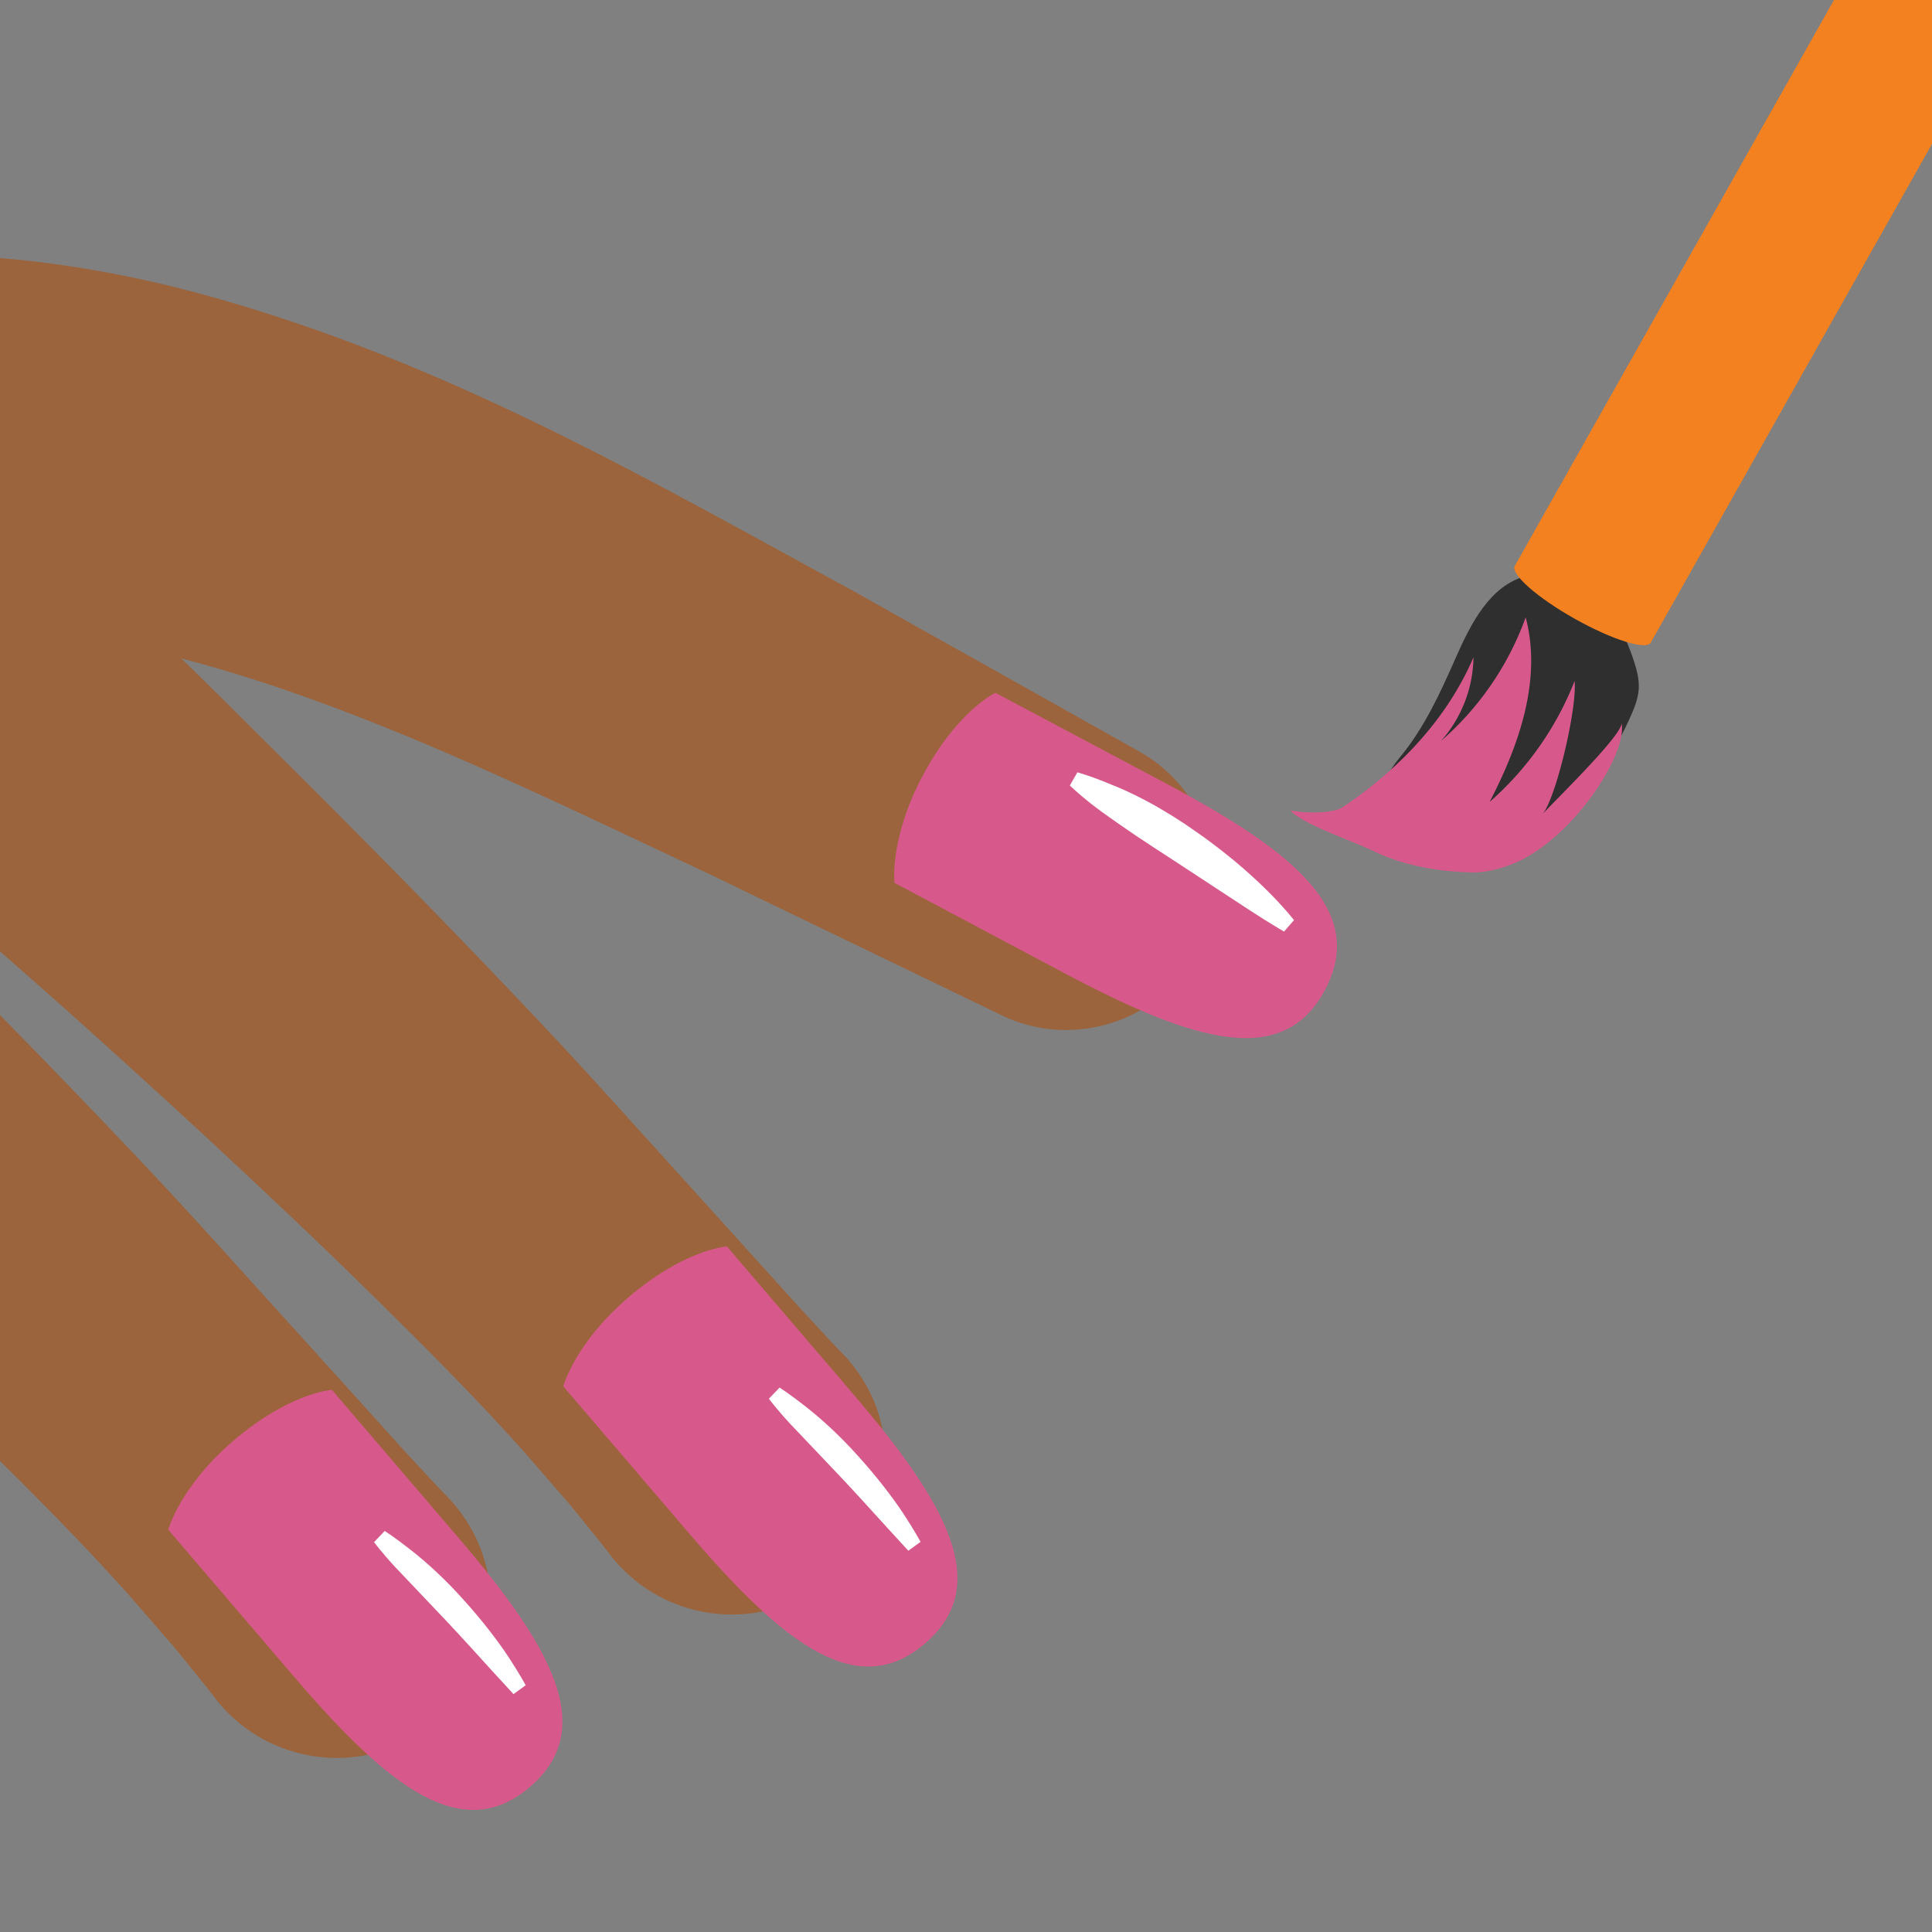 <svg width="128" height="128" xmlns="http://www.w3.org/2000/svg" xmlns:xlink="http://www.w3.org/1999/xlink"><rect width="100%" height="100%" fill="#808080" stroke="none"/><defs><path id="a" d="M0 0h128v128H0z"/></defs><clipPath id="b"><use xlink:href="#a" overflow="visible"/></clipPath><path d="M14.27 112.53l-.68-.88c-.46-.56-1.13-1.39-1.98-2.44-.85-.98-1.89-2.18-3.08-3.55-1.21-1.35-2.63-2.88-4.2-4.5-1.57-1.63-3.31-3.36-5.16-5.19-1.85-1.83-3.82-3.74-5.89-5.7-4.12-3.92-8.6-8.05-13.14-12.14-4.54-4.09-9.18-8.11-13.54-11.9-2.19-1.89-4.3-3.72-6.31-5.46-1-.85-1.96-1.68-2.9-2.49a51.09 51.09 0 0 0-2.38-1.91c-1.42-1.06-2.41-1.62-3.25-1.98-.83-.36-1.64-.59-2.29-.72a9.93 9.93 0 0 0-1.51-.21c-.35-.03-.53-.03-.53-.03-6.92-.02-12.52-5.65-12.5-12.57s5.65-12.52 12.57-12.5c.44 0 .87.02 1.29.07l1.17.13s.59.06 1.68.25c1.09.19 2.67.51 4.62 1.12 1.96.61 4.26 1.5 6.77 2.89 2.51 1.37 5.04 3.24 7.2 5.14 1.08.95 2.11 1.92 3.06 2.85.91.89 1.84 1.81 2.81 2.75 1.91 1.87 3.92 3.83 6 5.87 2.08 2.05 4.23 4.17 6.42 6.32 2.18 2.17 4.4 4.38 6.61 6.59 4.43 4.43 8.83 8.93 12.9 13.22 2.04 2.14 3.99 4.24 5.82 6.25 1.83 2.02 3.55 3.93 5.15 5.69 3.21 3.55 5.89 6.51 7.76 8.59.92.99 1.64 1.77 2.14 2.31l.77.8c3.9 4.06 3.78 10.51-.28 14.42-4.06 3.9-10.51 3.78-14.42-.28-.25-.26-.49-.53-.7-.81zM66.37 67.27s-4.83-2.34-12.09-5.84c-1.81-.88-3.78-1.82-5.85-2.83-.52-.25-1.05-.51-1.58-.76-.5-.23-1-.47-1.51-.71-1.1-.52-2.23-1.05-3.37-1.59-4.55-2.14-9.29-4.36-13.97-6.33-4.68-1.97-9.3-3.68-13.61-4.93a89.21 89.21 0 0 0-6.18-1.57 57.95 57.95 0 0 0-5.3-.86c-3.24-.36-5.81-.34-7.54-.2-.87.06-1.54.14-1.99.2-.45.06-.69.09-.69.09l-.17.02c-6.85.92-13.14-3.89-14.06-10.74s3.89-13.14 10.74-14.06c.25-.03.54-.06.8-.08 0 0 .43-.03 1.23-.09.8-.05 1.98-.11 3.45-.11 2.96-.02 7.12.23 11.84 1.07 2.37.42 4.83.97 7.44 1.7 2.51.7 5.13 1.54 7.74 2.48 5.25 1.89 10.57 4.26 15.64 6.78 5.07 2.52 9.9 5.16 14.32 7.58 1.1.6 2.18 1.19 3.23 1.77.57.31 1.13.62 1.69.92.52.29 1.03.58 1.53.86 2.01 1.13 3.91 2.2 5.67 3.18 7.02 3.94 11.7 6.57 11.7 6.57 4.74 2.66 6.43 8.67 3.77 13.42-2.56 4.57-8.24 6.29-12.88 4.06z" clip-path="url(#b)" fill="#9b643c"/><path d="M65.95 45.9l11.27 5.99c8.5 4.52 13.35 8.44 10.57 13.69-2.77 5.21-8.64 3.48-17.26-1.1-3.28-1.74-5.23-2.78-11.27-5.99 0 0-.34-2.93 1.86-7.08 2.3-4.33 4.83-5.51 4.83-5.51zM21.99 92.08l8.3 9.7c6.26 7.31 9.34 12.74 4.82 16.61-4.48 3.83-9.32.08-15.66-7.34-2.41-2.82-3.85-4.5-8.3-9.7 0 0 .75-2.85 4.33-5.91 3.73-3.19 6.51-3.36 6.51-3.36z" clip-path="url(#b)" fill="#d7598b"/><path d="M108.57 45.66c.04-.65-.13-1.29-.33-1.9-.52-1.59-1.29-3.14-2.53-4.26-1.24-1.12-3-1.76-4.62-1.33-2.37.62-3.64 3.14-4.63 5.38-1.03 2.34-2.11 4.71-3.75 6.67s-1.61 4.34-4.16 4.54c2.12 1.08 2.55.25 4.67 1.33.76.39 1.53.78 2.36 1.01 2.93.82 4.89.14 7.04-2.03 2.14-2.16 4.05-4.61 5.31-7.38.29-.64.59-1.32.64-2.03z" clip-path="url(#b)" fill="#2f2f2f"/><path d="M85.49 53.69c.8.18 2.78.24 3.46-.21 3.7-2.47 6.92-5.84 8.67-9.93-.02 2.02-.8 4.03-2.15 5.54a19.67 19.67 0 0 0 5.61-8.19c1.09 4.11-.43 8.46-2.39 12.23 2.48-2.17 4.43-4.94 5.63-8.01.18 1.85-1.27 7.9-2.14 8.83 1.33-1.4 5.54-5.51 5.24-6.11.5 2.12-3.44 8.05-7.42 9.48-.83.3-1.7.51-2.57.48-2.25-.07-4.42-.45-6.45-1.42-1.48-.72-4.65-1.75-5.49-2.69z" clip-path="url(#b)" fill="#d7598b"/><path d="M128-1.01c2.49 1.41 4.27 2.98 3.97 3.51l-22.6 40.07c-.3.53-2.56-.18-5.05-1.58-2.49-1.4-4.26-2.97-3.96-3.5l22.6-40.07c.29-.54 2.55.16 5.04 1.57z" clip-path="url(#b)" fill="#f48120"/><path d="M71.38 51.17s.27.07.73.23c.23.07.5.18.82.3.31.11.67.28 1.02.41.75.31 1.64.74 2.53 1.24.9.51 1.83 1.09 2.73 1.73.91.62 1.77 1.3 2.57 1.95.79.66 1.5 1.31 2.09 1.89 1.18 1.16 1.86 2.04 1.86 2.04l-.66.76s-.95-.55-2.3-1.43c-1.34-.88-3.13-2.05-4.91-3.22-.9-.58-1.78-1.16-2.61-1.71-.83-.56-1.58-1.09-2.25-1.57-.36-.27-.64-.47-.9-.69-.26-.21-.48-.39-.66-.55-.36-.31-.56-.51-.56-.51l.5-.87zM25.49 101.43s.18.12.5.34c.15.11.34.25.55.4.21.16.44.34.69.53 1.03.8 2.33 1.99 3.49 3.3 1.18 1.3 2.25 2.69 2.97 3.78.72 1.1 1.14 1.87 1.14 1.87l-.81.59s-.58-.63-1.45-1.58c-.86-.95-2-2.21-3.16-3.44-1.17-1.23-2.34-2.47-3.22-3.39-.24-.26-.42-.46-.6-.67-.17-.2-.32-.38-.44-.52-.24-.3-.37-.47-.37-.47l.71-.74z" clip-path="url(#b)" fill="#fff"/><path d="M40.44 103.03l-.68-.88c-.46-.56-1.13-1.39-1.98-2.44-.85-.98-1.89-2.18-3.08-3.55-1.21-1.35-2.63-2.88-4.2-4.5-1.57-1.63-3.31-3.36-5.16-5.19-1.85-1.83-3.82-3.74-5.89-5.7-4.12-3.92-8.6-8.05-13.14-12.14-4.54-4.09-9.18-8.11-13.54-11.9-2.19-1.89-4.3-3.72-6.31-5.46-1-.85-1.96-1.68-2.9-2.49a51.09 51.09 0 0 0-2.38-1.91c-1.42-1.06-2.41-1.62-3.25-1.98-.83-.36-1.64-.59-2.29-.72a9.93 9.93 0 0 0-1.51-.21c-.35-.03-.53-.03-.53-.03-6.92-.02-12.52-5.65-12.5-12.57s5.65-12.52 12.57-12.5c.44 0 .87.02 1.29.07l1.17.13s.59.06 1.68.25c1.09.19 2.67.51 4.62 1.12 1.96.61 4.26 1.5 6.77 2.89 2.51 1.37 5.04 3.24 7.2 5.14 1.08.95 2.11 1.92 3.06 2.85.91.89 1.84 1.81 2.81 2.75 1.91 1.87 3.92 3.83 6 5.87 2.08 2.05 4.23 4.17 6.42 6.32 2.18 2.17 4.4 4.38 6.61 6.59 4.43 4.43 8.83 8.93 12.9 13.22 2.04 2.14 3.99 4.24 5.82 6.25 1.83 2.02 3.55 3.93 5.15 5.69 3.21 3.55 5.89 6.51 7.76 8.59.92.99 1.64 1.77 2.14 2.31l.77.8c3.9 4.06 3.78 10.51-.28 14.42-4.06 3.9-10.51 3.78-14.42-.28-.25-.26-.49-.53-.7-.81z" clip-path="url(#b)" fill="#9b643c"/><path d="M48.16 82.58l8.3 9.7c6.26 7.31 9.34 12.74 4.82 16.61-4.48 3.83-9.32.08-15.66-7.34-2.41-2.82-3.85-4.5-8.3-9.7 0 0 .75-2.85 4.33-5.91 3.73-3.19 6.51-3.36 6.51-3.36z" clip-path="url(#b)" fill="#d7598b"/><path d="M51.65 91.93s.18.12.5.34c.15.11.34.25.55.4.21.16.44.34.69.53 1.03.8 2.33 1.99 3.49 3.3 1.18 1.3 2.25 2.69 2.97 3.78.72 1.1 1.14 1.87 1.14 1.87l-.81.59s-.58-.63-1.45-1.58c-.86-.95-2-2.21-3.16-3.44-1.17-1.23-2.34-2.47-3.22-3.39-.24-.26-.42-.46-.6-.67-.17-.2-.32-.38-.44-.52-.24-.3-.37-.47-.37-.47l.71-.74z" clip-path="url(#b)" fill="#fff"/></svg>